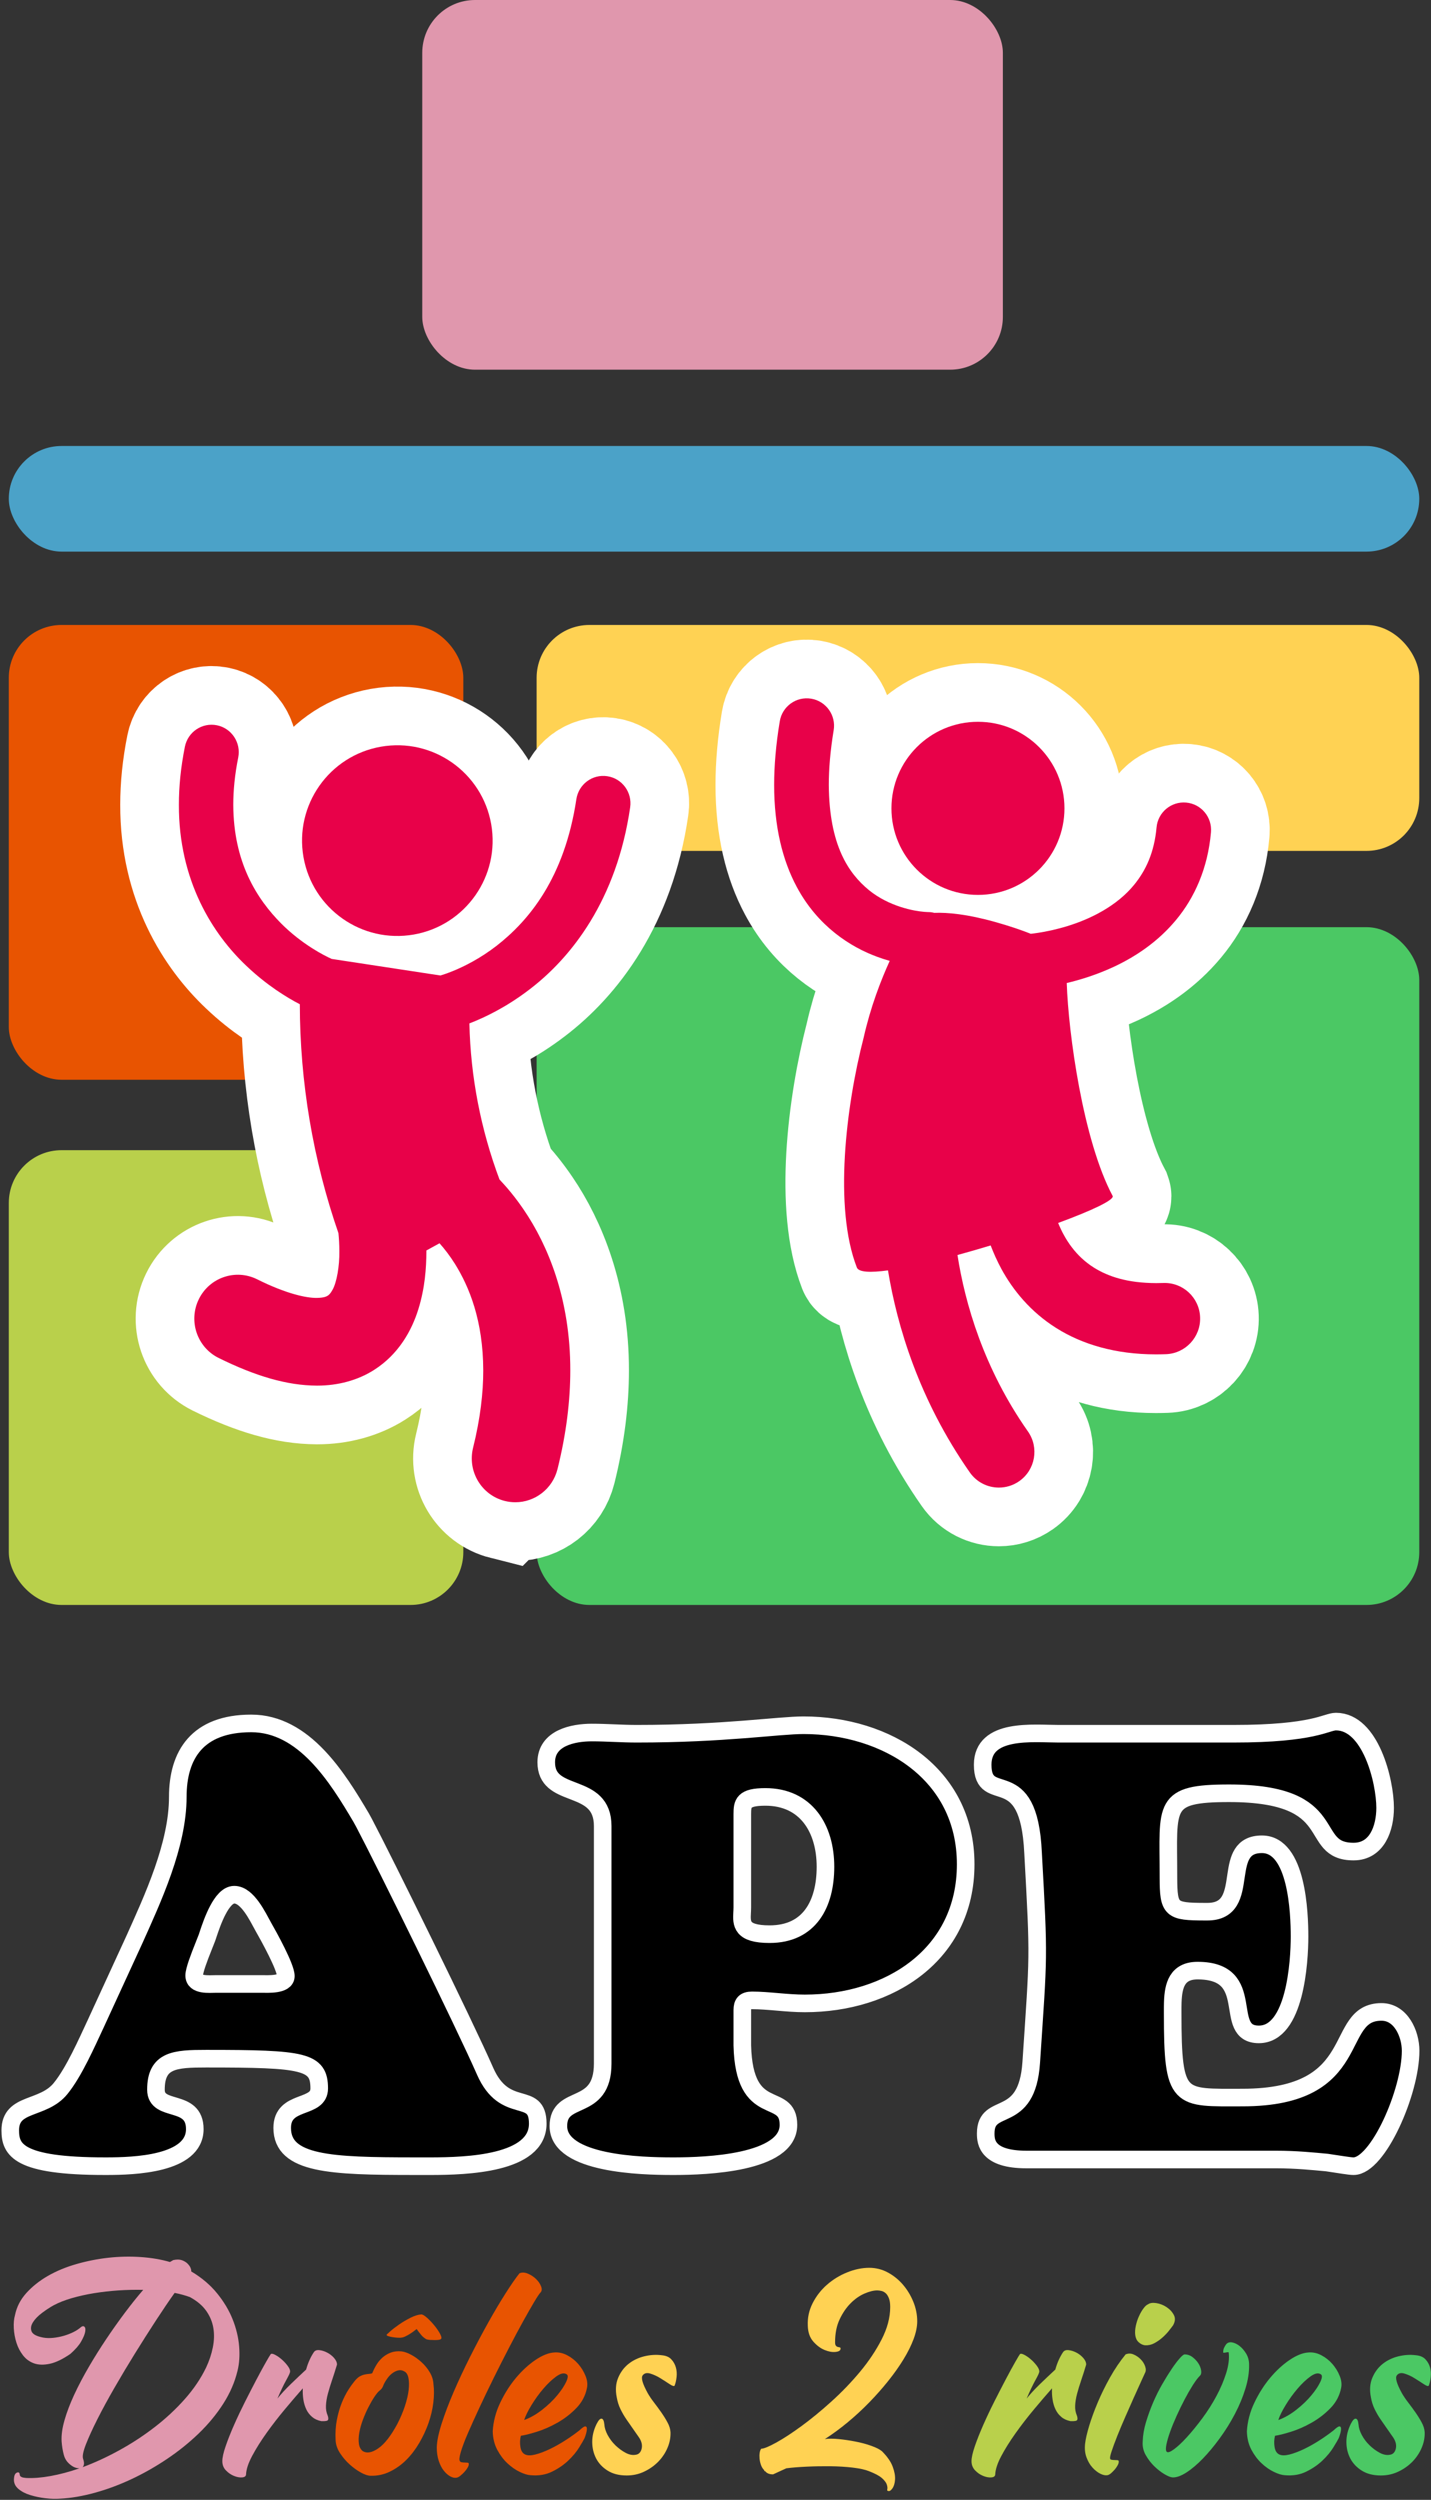 <?xml version="1.0" encoding="UTF-8"?>
<svg width="488px" height="852px" viewBox="0 0 488 852" version="1.1" xmlns="http://www.w3.org/2000/svg" xmlns:xlink="http://www.w3.org/1999/xlink">
    <rect x="0" y="0" width="488" height="852" fill="#333333" stroke="none"/>
    <title>Nouveau logo</title>
    <g id="Page-1" stroke="none" stroke-width="1" fill="none" fill-rule="evenodd">
        <g id="Nouveau-logo" transform="translate(3, 0)">
            <g id="Group-21" transform="translate(0.5, 586.753)" fill-rule="nonzero">
                <path d="M179.883,137.034 C179.883,125.235 168.705,134.757 161.874,119.025 C154.944,103.239 127.424,47.35 120.775,34.774 L120.375,34.024 C120.067,33.45 119.822,33.006 119.646,32.706 C111.573,19.044 100.188,0.621 82.179,0.621 C63.756,0.621 57.132,11.385 57.132,25.668 C57.132,42.021 48.645,60.237 42.228,74.52 L29.187,102.879 C26.082,109.503 21.735,119.439 17.181,125.028 C11.178,132.48 0,129.582 0,139.311 C0,145.935 2.691,151.524 32.292,151.524 L33.074,151.523 C41.893,151.501 62.928,150.944 62.928,138.897 C62.928,128.133 49.68,133.515 49.68,125.442 C49.68,115.299 56.097,114.885 66.861,114.885 C100.188,114.885 105.363,115.713 105.363,125.028 C105.363,128.509 102.447,129.458 99.418,130.606 L98.927,130.794 C95.811,132.003 92.736,133.58 92.736,138.483 C92.736,150.932 109.486,151.5 137.507,151.523 L140.139,151.524 L140.139,151.524 C140.76,151.524 141.45,151.527 142.197,151.527 L143.361,151.527 C155.542,151.508 179.883,150.785 179.883,137.034 Z M62.721,86.526 C62.721,84.787 64.445,80.31 65.764,76.999 L66.039,76.309 C66.486,75.193 66.861,74.261 67.068,73.692 C67.107,73.585 67.152,73.456 67.202,73.307 L67.311,72.983 C67.33,72.925 67.35,72.865 67.371,72.803 L67.502,72.407 C68.798,68.504 72.036,58.995 76.383,58.995 C80.937,58.995 84.456,66.654 86.319,69.966 C87.975,72.864 93.978,83.628 93.978,86.733 C93.978,89.838 87.768,89.424 85.698,89.424 L70.173,89.424 C67.896,89.424 62.721,90.045 62.721,86.526 Z M265.374,137.448 C265.374,125.442 250.263,136.206 249.642,110.331 L249.642,98.325 C249.642,96.048 250.47,95.013 252.954,95.013 C258.543,95.013 264.753,96.048 270.963,96.048 C299.736,96.048 325.818,79.488 325.818,48.645 C325.818,17.595 298.701,1.242 270.549,1.242 C261.855,1.242 243.639,4.14 213.624,4.14 C208.449,4.14 203.481,3.726 198.306,3.726 C191.889,3.726 182.781,5.589 182.781,13.869 C182.781,19.998 187.034,21.738 191.541,23.472 L192.118,23.694 L192.118,23.694 L192.695,23.917 C197.41,25.757 202.032,27.997 202.032,35.604 L202.032,116.541 C202.032,133.515 186.921,126.477 186.921,137.862 C186.921,150.913 215.746,151.5 225.411,151.523 L226.834,151.523 C236.746,151.494 265.374,150.634 265.374,137.448 Z M258.957,72.45 C249.253,72.45 249.377,68.862 249.579,65.071 L249.594,64.783 C249.597,64.735 249.599,64.687 249.602,64.639 L249.616,64.35 C249.631,64.013 249.642,63.676 249.642,63.342 L249.642,32.292 L249.642,32.108 L249.642,32.108 L249.642,31.568 C249.647,27.864 249.917,25.668 257.508,25.668 C271.377,25.668 278.001,36.432 278.001,49.473 C278.001,62.1 272.619,72.45 258.957,72.45 Z M458.091,151.524 C466.371,151.524 477.549,126.27 477.549,112.194 C477.549,106.398 474.237,98.946 467.613,98.946 C450.639,98.946 462.645,128.133 420.21,128.133 C398.475,128.133 396.405,129.582 396.405,99.36 L396.405,99.123 L396.405,99.123 L396.405,98.166 C396.405,98.005 396.405,97.845 396.406,97.683 L396.409,97.199 C396.413,96.795 396.419,96.391 396.43,95.987 L396.445,95.503 C396.649,90.025 397.854,84.87 404.892,84.87 C425.799,84.87 412.965,106.605 425.799,106.605 C438.219,106.605 439.668,81.765 439.668,73.278 C439.668,65.205 438.84,41.814 426.834,41.814 C419.926,41.814 418.872,46.89 418.061,52.27 L417.958,52.958 C417.09,58.815 416.227,64.791 408.204,64.791 L407.461,64.79 C395.795,64.77 394.985,64.162 394.957,53.078 L394.956,52.371 L394.956,52.371 C394.956,28.566 392.679,24.426 415.656,24.426 C454.986,24.426 441.738,44.298 458.091,44.298 C466.164,44.298 468.855,36.225 468.855,29.394 C468.855,20.286 463.887,0 452.088,0 C448.776,0 444.843,4.14 417.105,4.14 L357.489,4.14 C349.002,4.14 331.614,2.07 331.614,14.697 C331.614,29.394 347.346,13.041 348.795,44.712 C350.865,82.179 350.658,78.453 348.174,116.127 C346.725,138.069 332.649,128.961 332.649,140.346 L332.649,140.519 C332.663,143.293 333.141,149.247 346.518,149.247 L431.595,149.247 C438.633,149.247 444.429,149.868 448.983,150.282 C453.33,150.903 456.642,151.524 458.091,151.524 Z" id="APE" stroke="#FFFFFF" stroke-width="6" fill="#000000"></path>
                <g id="Drôles-2-rives" transform="translate(1.177, 182.348)">
                    <path d="M10.838,82.346 C12.687,82.566 14.363,82.613 15.867,82.487 C19.565,82.299 23.513,81.626 27.711,80.466 C31.91,79.307 36.077,77.756 40.213,75.813 C44.349,73.871 48.376,71.583 52.292,68.951 C56.209,66.319 59.797,63.437 63.055,60.303 C66.314,57.17 69.103,53.802 71.421,50.198 C73.74,46.595 75.369,42.851 76.309,38.965 C76.936,36.459 77.124,33.67 76.873,30.599 C76.623,27.529 75.886,24.458 74.664,21.387 C73.442,18.317 71.672,15.356 69.353,12.504 C67.035,9.653 64.089,7.162 60.517,5.031 C60.58,4.781 60.517,4.405 60.329,3.903 C60.141,3.402 59.797,2.901 59.295,2.399 C58.794,1.898 58.152,1.506 57.368,1.224 C56.585,0.942 55.598,0.927 54.407,1.177 L54.407,1.177 L53.279,1.835 C50.271,0.958 46.95,0.394 43.315,0.143 C39.681,-0.107 36.015,-0.029 32.317,0.378 C28.62,0.786 24.97,1.506 21.366,2.54 C17.763,3.574 14.52,4.922 11.637,6.582 C8.755,8.243 6.311,10.186 4.305,12.41 C2.3,14.635 1.015,17.126 0.451,19.883 C0.075,21.199 -0.066,22.703 0.028,24.395 C0.122,26.087 0.42,27.732 0.921,29.33 C1.423,30.928 2.175,32.37 3.177,33.654 C4.18,34.939 5.433,35.848 6.937,36.38 C8.441,36.913 10.227,36.96 12.295,36.521 C14.363,36.083 16.713,34.955 19.345,33.137 C21.037,31.633 22.259,30.223 23.011,28.907 C23.763,27.591 24.218,26.495 24.374,25.617 C24.531,24.74 24.437,24.16 24.092,23.878 C23.748,23.596 23.325,23.675 22.823,24.113 C22.197,24.677 21.382,25.21 20.379,25.711 C19.377,26.213 18.28,26.636 17.089,26.98 C15.899,27.325 14.692,27.56 13.47,27.685 C12.248,27.811 11.105,27.779 10.039,27.591 C7.783,27.153 6.467,26.448 6.091,25.476 C5.715,24.505 5.872,23.471 6.561,22.374 C7.251,21.278 8.285,20.212 9.663,19.178 C11.042,18.144 12.358,17.283 13.611,16.593 C15.366,15.653 17.434,14.839 19.815,14.149 C22.197,13.46 24.735,12.896 27.429,12.457 C30.124,12.019 32.897,11.705 35.748,11.517 C38.6,11.329 41.404,11.267 44.161,11.329 C42.156,13.648 40.072,16.249 37.91,19.131 C35.748,22.014 33.618,25.022 31.518,28.155 C29.419,31.289 27.429,34.469 25.549,37.696 C23.669,40.924 22.024,44.057 20.614,47.096 C19.204,50.136 18.108,53.018 17.324,55.744 C16.541,58.47 16.212,60.899 16.337,63.029 C16.463,64.659 16.713,66.178 17.089,67.588 C17.465,68.998 18.249,70.142 19.439,71.019 C20.379,71.771 21.382,72.147 22.447,72.147 C19.001,73.338 15.711,74.215 12.577,74.779 C9.444,75.343 6.655,75.563 4.211,75.437 C3.522,75.375 3.036,75.281 2.754,75.155 C2.472,75.03 2.284,74.889 2.19,74.732 C2.096,74.576 2.049,74.419 2.049,74.262 C2.049,74.106 2.018,73.965 1.955,73.839 C1.767,73.463 1.423,73.416 0.921,73.698 C0.42,73.98 0.138,74.685 0.075,75.813 C0.013,77.129 0.514,78.242 1.579,79.15 C2.645,80.059 3.992,80.764 5.621,81.265 C7.251,81.767 8.99,82.127 10.838,82.346 Z M23.481,71.771 C23.732,71.521 23.889,71.176 23.951,70.737 C24.014,70.299 23.92,69.703 23.669,68.951 C23.356,68.074 23.669,66.429 24.609,64.016 C25.549,61.604 26.85,58.752 28.51,55.462 C30.171,52.172 32.129,48.569 34.385,44.652 C36.641,40.736 38.976,36.835 41.388,32.949 C43.801,29.064 46.182,25.32 48.532,21.716 C50.882,18.113 52.997,14.995 54.877,12.363 C56.757,12.739 58.481,13.209 60.047,13.773 C62.491,15.089 64.356,16.656 65.64,18.473 C66.925,20.291 67.74,22.249 68.084,24.348 C68.429,26.448 68.366,28.657 67.896,30.975 C67.426,33.294 66.659,35.581 65.593,37.837 C63.776,41.597 61.332,45.201 58.261,48.647 C55.191,52.094 51.76,55.274 47.968,58.188 C44.177,61.102 40.166,63.719 35.936,66.037 C31.706,68.356 27.555,70.267 23.481,71.771 Z M77.575,75.262 L77.86,75.249 C78.706,75.187 79.161,74.873 79.223,74.309 C79.286,72.555 79.975,70.44 81.291,67.964 C82.607,65.489 84.237,62.888 86.179,60.162 C88.122,57.436 90.206,54.742 92.43,52.078 C94.655,49.415 96.707,47.018 98.587,44.887 C98.525,46.203 98.587,47.472 98.775,48.694 C98.963,49.916 99.292,51.029 99.762,52.031 C100.232,53.034 100.89,53.896 101.736,54.616 C102.582,55.337 103.632,55.823 104.885,56.073 C106.264,56.136 107.032,55.995 107.188,55.65 C107.345,55.306 107.298,54.789 107.047,54.099 C106.609,53.097 106.421,51.969 106.483,50.715 C106.546,49.462 106.765,48.13 107.141,46.72 C107.517,45.31 107.987,43.775 108.551,42.114 C109.115,40.454 109.679,38.683 110.243,36.803 C110.243,36.051 109.914,35.299 109.256,34.547 C108.598,33.795 107.815,33.184 106.906,32.714 C105.998,32.244 105.105,31.962 104.227,31.868 C103.35,31.774 102.723,32.009 102.347,32.573 C101.219,34.265 100.342,36.239 99.715,38.495 C98.086,39.999 96.363,41.629 94.545,43.383 C92.728,45.138 91.193,46.799 89.939,48.365 C91.067,45.733 92.07,43.634 92.947,42.067 C93.825,40.501 94.263,39.529 94.263,39.153 C94.263,38.589 93.95,37.9 93.323,37.085 C92.697,36.271 91.992,35.534 91.208,34.876 C90.425,34.218 89.673,33.717 88.952,33.372 C88.232,33.028 87.777,33.012 87.589,33.325 C87.401,33.576 86.869,34.469 85.991,36.004 C85.114,37.54 84.064,39.467 82.842,41.785 C81.62,44.104 80.32,46.626 78.941,49.352 C77.563,52.078 76.294,54.757 75.134,57.389 C73.975,60.021 73.019,62.434 72.267,64.627 C71.515,66.821 71.139,68.513 71.139,69.703 C71.139,70.957 71.547,72.006 72.361,72.852 C73.176,73.698 74.085,74.325 75.087,74.732 C76.09,75.14 77.014,75.312 77.86,75.249 L77.575,75.262 Z" id="Dr" fill="#E097AD"></path>
                    <path d="M143.66,28.437 C144.193,28.437 144.647,28.406 145.023,28.343 C145.399,28.281 145.619,28.187 145.681,28.061 C145.995,27.873 145.916,27.325 145.446,26.416 C144.976,25.508 144.334,24.552 143.519,23.549 C142.705,22.547 141.859,21.654 140.981,20.87 C140.104,20.087 139.446,19.695 139.007,19.695 C137.942,19.758 136.72,20.134 135.341,20.823 C133.963,21.513 132.662,22.28 131.44,23.126 C130.218,23.972 129.2,24.756 128.385,25.476 C127.571,26.197 127.163,26.589 127.163,26.651 C127.163,26.839 127.367,26.996 127.774,27.121 C128.182,27.247 128.667,27.356 129.231,27.45 C129.795,27.544 130.375,27.607 130.97,27.638 C131.566,27.67 132.02,27.654 132.333,27.591 C132.333,27.591 132.427,27.576 132.615,27.544 C132.803,27.513 133.101,27.403 133.508,27.215 C133.916,27.027 134.433,26.745 135.059,26.369 C135.686,25.993 136.469,25.429 137.409,24.677 C138.537,26.244 139.336,27.2 139.806,27.544 C140.276,27.889 140.574,28.093 140.699,28.155 C141.075,28.281 141.53,28.359 142.062,28.39 C142.595,28.422 143.128,28.437 143.66,28.437 Z M121.711,74.685 C124.03,74.748 126.223,74.278 128.291,73.275 C130.359,72.273 132.224,70.941 133.884,69.28 C135.545,67.62 137.018,65.693 138.302,63.499 C139.587,61.306 140.637,59.05 141.451,56.731 C142.266,54.413 142.814,52.094 143.096,49.775 C143.378,47.457 143.394,45.357 143.143,43.477 C143.081,42.099 142.673,40.767 141.921,39.482 C141.169,38.198 140.229,37.038 139.101,36.004 C137.973,34.97 136.798,34.124 135.576,33.466 C134.354,32.808 133.242,32.417 132.239,32.291 C130.861,32.166 129.639,32.307 128.573,32.714 C127.508,33.122 126.568,33.686 125.753,34.406 C124.939,35.127 124.249,35.957 123.685,36.897 C123.121,37.837 122.651,38.777 122.275,39.717 C122.087,39.843 121.774,39.921 121.335,39.952 C120.897,39.984 120.411,40.046 119.878,40.14 C119.346,40.234 118.797,40.422 118.233,40.704 C117.669,40.986 117.137,41.409 116.635,41.973 C115.821,42.913 114.99,44.041 114.144,45.357 C113.298,46.673 112.531,48.193 111.841,49.916 C111.152,51.64 110.604,53.551 110.196,55.65 C109.789,57.75 109.648,60.053 109.773,62.559 C109.836,64.063 110.337,65.536 111.277,66.977 C112.217,68.419 113.314,69.703 114.567,70.831 C115.821,71.959 117.105,72.884 118.421,73.604 C119.737,74.325 120.834,74.685 121.711,74.685 Z M124.343,65.332 C122.213,66.805 120.458,67.134 119.079,66.319 C118.327,65.755 117.873,64.909 117.716,63.781 C117.56,62.653 117.607,61.384 117.857,59.974 C118.108,58.564 118.515,57.107 119.079,55.603 C119.643,54.099 120.27,52.674 120.959,51.326 C121.649,49.979 122.338,48.788 123.027,47.754 C123.717,46.72 124.343,45.984 124.907,45.545 C125.409,45.169 125.769,44.668 125.988,44.041 C126.208,43.415 126.599,42.694 127.163,41.879 C127.978,40.626 128.949,39.717 130.077,39.153 C131.205,38.589 132.208,38.558 133.085,39.059 C133.837,39.373 134.339,40.109 134.589,41.268 C134.84,42.428 134.871,43.822 134.683,45.451 C134.495,47.081 134.072,48.898 133.414,50.903 C132.756,52.909 131.895,54.945 130.829,57.013 C128.636,61.087 126.474,63.86 124.343,65.332 Z M148.83,74.873 C149.614,75.312 150.35,75.469 151.039,75.343 C151.415,75.281 151.838,75.061 152.308,74.685 C152.778,74.309 153.233,73.886 153.671,73.416 C154.11,72.946 154.486,72.445 154.799,71.912 C155.113,71.38 155.238,70.925 155.175,70.549 C155.175,70.361 155.019,70.252 154.705,70.22 C154.392,70.189 154.063,70.173 153.718,70.173 C153.374,70.173 153.045,70.142 152.731,70.079 C152.418,70.017 152.23,69.891 152.167,69.703 C151.854,69.39 151.948,68.372 152.449,66.648 C152.951,64.925 153.765,62.763 154.893,60.162 C156.021,57.562 157.353,54.616 158.888,51.326 C160.424,48.036 162.037,44.684 163.729,41.268 C165.421,37.853 167.129,34.485 168.852,31.163 C170.576,27.842 172.174,24.85 173.646,22.186 C175.119,19.523 176.388,17.298 177.453,15.512 C178.519,13.726 179.239,12.645 179.615,12.269 C180.117,11.768 180.195,11.063 179.85,10.154 C179.506,9.246 178.926,8.4 178.111,7.616 C177.297,6.833 176.357,6.222 175.291,5.783 C174.226,5.345 173.286,5.313 172.471,5.689 C171.218,7.256 169.651,9.512 167.771,12.457 C165.891,15.403 163.917,18.724 161.849,22.421 C159.781,26.119 157.713,30.02 155.645,34.124 C153.577,38.229 151.713,42.208 150.052,46.062 C148.392,49.916 147.029,53.504 145.963,56.825 C144.898,60.147 144.334,62.873 144.271,65.003 C144.271,66.695 144.491,68.215 144.929,69.562 C145.368,70.91 145.932,72.022 146.621,72.899 C147.311,73.777 148.047,74.435 148.83,74.873 Z M176.231,74.497 C178.989,74.748 181.448,74.341 183.61,73.275 C185.772,72.21 187.621,70.941 189.156,69.468 C190.692,67.996 191.914,66.523 192.822,65.05 C193.731,63.578 194.342,62.528 194.655,61.901 C194.843,61.463 195.031,60.899 195.219,60.209 C195.407,59.52 195.486,58.956 195.454,58.517 C195.423,58.079 195.235,57.859 194.89,57.859 C194.546,57.859 193.903,58.298 192.963,59.175 C191.459,60.366 189.799,61.541 187.981,62.7 C186.164,63.86 184.394,64.847 182.67,65.661 C180.947,66.476 179.349,67.071 177.876,67.447 C176.404,67.823 175.26,67.823 174.445,67.447 C173.568,67.071 173.02,66.225 172.8,64.909 C172.581,63.593 172.628,62.309 172.941,61.055 C174.257,60.867 176.075,60.413 178.393,59.692 C180.712,58.972 183.062,57.938 185.443,56.59 C187.825,55.243 189.971,53.582 191.882,51.608 C193.794,49.634 195,47.331 195.501,44.699 C195.752,43.446 195.58,42.083 194.984,40.61 C194.389,39.138 193.559,37.79 192.493,36.568 C191.428,35.346 190.175,34.359 188.733,33.607 C187.292,32.855 185.819,32.542 184.315,32.667 C182.373,32.793 180.226,33.654 177.876,35.252 C175.526,36.85 173.317,38.887 171.249,41.362 C169.181,43.838 167.395,46.658 165.891,49.822 C164.387,52.987 163.541,56.23 163.353,59.551 C163.416,61.933 163.933,64.032 164.904,65.849 C165.876,67.667 167.035,69.202 168.382,70.455 C169.73,71.709 171.124,72.68 172.565,73.369 C174.007,74.059 175.229,74.435 176.231,74.497 Z M174.069,55.697 C174.508,54.319 175.338,52.627 176.56,50.621 C177.782,48.616 179.13,46.752 180.602,45.028 C182.075,43.305 183.548,41.911 185.02,40.845 C186.493,39.78 187.668,39.529 188.545,40.093 C189.109,40.407 189.062,41.268 188.404,42.678 C187.746,44.088 186.712,45.639 185.302,47.331 C183.892,49.023 182.185,50.653 180.179,52.219 C178.174,53.786 176.137,54.945 174.069,55.697 Z" id="ôle" fill="#E85401"></path>
                    <path d="M209.037,74.591 C211.168,74.591 213.158,74.153 215.006,73.275 C216.855,72.398 218.453,71.27 219.8,69.891 C221.148,68.513 222.197,66.946 222.949,65.191 C223.701,63.437 224.046,61.651 223.983,59.833 C223.921,58.768 223.576,57.656 222.949,56.496 C222.323,55.337 221.602,54.178 220.787,53.018 C219.973,51.859 219.142,50.731 218.296,49.634 C217.45,48.538 216.745,47.488 216.181,46.485 C214.427,43.289 213.863,41.284 214.489,40.469 C215.053,39.717 215.915,39.514 217.074,39.858 C218.234,40.203 219.393,40.736 220.552,41.456 C221.712,42.177 222.761,42.851 223.701,43.477 C224.641,44.104 225.205,44.261 225.393,43.947 C225.707,43.133 225.926,42.161 226.051,41.033 C226.177,39.905 226.098,38.824 225.816,37.79 C225.534,36.756 225.017,35.832 224.265,35.017 C223.513,34.203 222.417,33.733 220.975,33.607 C219.033,33.357 217.043,33.482 215.006,33.983 C212.97,34.485 211.184,35.346 209.648,36.568 C208.113,37.79 206.938,39.373 206.123,41.315 C205.309,43.258 205.152,45.483 205.653,47.989 C205.904,49.431 206.327,50.762 206.922,51.984 C207.518,53.206 208.191,54.366 208.943,55.462 C209.695,56.559 210.447,57.64 211.199,58.705 C211.951,59.771 212.672,60.805 213.361,61.807 C214.176,63.123 214.427,64.377 214.113,65.567 C213.8,66.758 213.111,67.416 212.045,67.541 C210.98,67.729 209.836,67.494 208.614,66.836 C207.392,66.178 206.249,65.332 205.183,64.298 C204.118,63.264 203.241,62.105 202.551,60.82 C201.862,59.536 201.486,58.329 201.423,57.201 C201.298,55.948 200.985,55.29 200.483,55.227 C199.982,55.165 199.418,55.76 198.791,57.013 C197.789,59.019 197.287,61.055 197.287,63.123 C197.287,65.191 197.726,67.071 198.603,68.763 C199.481,70.455 200.797,71.85 202.551,72.946 C204.306,74.043 206.468,74.591 209.037,74.591 Z M298.149,79.855 C298.588,80.043 299.074,79.777 299.606,79.056 C300.139,78.336 300.452,77.333 300.546,76.048 C300.64,74.764 300.374,73.275 299.747,71.583 C299.121,69.891 297.899,68.137 296.081,66.319 C295.329,65.693 294.123,65.082 292.462,64.486 C290.802,63.891 289,63.405 287.057,63.029 C285.115,62.653 283.203,62.371 281.323,62.183 C279.443,61.995 277.877,61.995 276.623,62.183 C279.255,60.491 281.856,58.58 284.425,56.449 C286.995,54.319 289.439,52.063 291.757,49.681 C294.076,47.3 296.238,44.856 298.243,42.349 C300.249,39.843 301.988,37.383 303.46,34.97 C304.933,32.558 306.077,30.255 306.891,28.061 C307.706,25.868 308.113,23.863 308.113,22.045 C308.113,19.789 307.675,17.58 306.797,15.418 C305.92,13.256 304.745,11.314 303.272,9.59 C301.8,7.867 300.076,6.473 298.102,5.407 C296.128,4.342 294.013,3.809 291.757,3.809 C289.313,3.809 286.807,4.326 284.237,5.36 C281.668,6.394 279.365,7.804 277.328,9.59 C275.292,11.376 273.662,13.476 272.44,15.888 C271.218,18.301 270.67,20.855 270.795,23.549 C270.858,25.805 271.485,27.607 272.675,28.954 C273.866,30.302 275.151,31.257 276.529,31.821 C277.908,32.385 279.161,32.605 280.289,32.479 C281.417,32.354 281.981,31.978 281.981,31.351 C281.981,31.101 281.887,30.96 281.699,30.928 C281.511,30.897 281.292,30.85 281.041,30.787 C280.791,30.725 280.571,30.584 280.383,30.364 C280.195,30.145 280.101,29.753 280.101,29.189 C280.101,26.181 280.618,23.581 281.652,21.387 C282.686,19.194 283.94,17.361 285.412,15.888 C286.885,14.416 288.452,13.319 290.112,12.598 C291.773,11.878 293.23,11.517 294.483,11.517 C294.922,11.517 295.408,11.58 295.94,11.705 C296.473,11.831 296.959,12.097 297.397,12.504 C297.836,12.912 298.196,13.491 298.478,14.243 C298.76,14.995 298.901,15.967 298.901,17.157 C298.901,20.729 297.93,24.411 295.987,28.202 C294.045,31.994 291.585,35.675 288.608,39.247 C285.632,42.819 282.373,46.203 278.832,49.399 C275.292,52.595 271.892,55.384 268.633,57.765 C265.375,60.147 262.492,62.027 259.985,63.405 C257.479,64.784 255.787,65.473 254.909,65.473 C254.659,65.787 254.486,66.241 254.392,66.836 C254.298,67.432 254.283,68.09 254.345,68.81 C254.408,69.531 254.565,70.252 254.815,70.972 C255.066,71.693 255.442,72.304 255.943,72.805 L255.943,72.805 L255.943,73.087 L256.225,73.087 C256.789,73.839 257.698,74.215 258.951,74.215 L258.951,74.215 L263.463,72.147 C265.406,71.897 267.725,71.709 270.419,71.583 C273.114,71.458 275.824,71.411 278.55,71.442 C281.276,71.474 283.814,71.63 286.164,71.912 C288.514,72.194 290.316,72.586 291.569,73.087 C293.7,73.902 295.204,74.701 296.081,75.484 C296.959,76.268 297.507,76.988 297.726,77.646 C297.946,78.304 298.008,78.837 297.914,79.244 C297.82,79.652 297.899,79.855 298.149,79.855 Z" id="s2" fill="#FFD253"></path>
                    <path d="M333.067,75.262 L333.352,75.249 C334.198,75.187 334.653,74.873 334.715,74.309 C334.778,72.555 335.467,70.44 336.783,67.964 C338.099,65.489 339.729,62.888 341.671,60.162 C343.614,57.436 345.698,54.742 347.922,52.078 C350.147,49.415 352.199,47.018 354.079,44.887 C354.017,46.203 354.079,47.472 354.267,48.694 C354.455,49.916 354.784,51.029 355.254,52.031 C355.724,53.034 356.382,53.896 357.228,54.616 C358.074,55.337 359.124,55.823 360.377,56.073 C361.756,56.136 362.524,55.995 362.68,55.65 C362.837,55.306 362.79,54.789 362.539,54.099 C362.101,53.097 361.913,51.969 361.975,50.715 C362.038,49.462 362.257,48.13 362.633,46.72 C363.009,45.31 363.479,43.775 364.043,42.114 C364.607,40.454 365.171,38.683 365.735,36.803 C365.735,36.051 365.406,35.299 364.748,34.547 C364.09,33.795 363.307,33.184 362.398,32.714 C361.49,32.244 360.597,31.962 359.719,31.868 C358.842,31.774 358.215,32.009 357.839,32.573 C356.711,34.265 355.834,36.239 355.207,38.495 C353.578,39.999 351.855,41.629 350.037,43.383 C348.22,45.138 346.685,46.799 345.431,48.365 C346.559,45.733 347.562,43.634 348.439,42.067 C349.317,40.501 349.755,39.529 349.755,39.153 C349.755,38.589 349.442,37.9 348.815,37.085 C348.189,36.271 347.484,35.534 346.7,34.876 C345.917,34.218 345.165,33.717 344.444,33.372 C343.724,33.028 343.269,33.012 343.081,33.325 C342.893,33.576 342.361,34.469 341.483,36.004 C340.606,37.54 339.556,39.467 338.334,41.785 C337.112,44.104 335.812,46.626 334.433,49.352 C333.055,52.078 331.786,54.757 330.626,57.389 C329.467,60.021 328.511,62.434 327.759,64.627 C327.007,66.821 326.631,68.513 326.631,69.703 C326.631,70.957 327.039,72.006 327.853,72.852 C328.668,73.698 329.577,74.325 330.579,74.732 C331.582,75.14 332.506,75.312 333.352,75.249 L333.067,75.262 Z M385.757,30.223 C386.885,30.286 387.951,30.051 388.953,29.518 C389.956,28.986 390.88,28.343 391.726,27.591 C392.572,26.839 393.309,26.072 393.935,25.288 C394.562,24.505 395.032,23.894 395.345,23.455 C396.097,22.139 396.191,20.949 395.627,19.883 C395.063,18.818 394.233,17.925 393.136,17.204 C392.04,16.484 390.88,16.029 389.658,15.841 C388.436,15.653 387.512,15.779 386.885,16.217 C386.384,16.405 385.851,16.875 385.287,17.627 C384.723,18.379 384.206,19.272 383.736,20.306 C383.266,21.34 382.906,22.437 382.655,23.596 C382.405,24.756 382.342,25.805 382.467,26.745 C382.593,27.748 382.969,28.547 383.595,29.142 C384.222,29.738 384.943,30.098 385.757,30.223 Z M370.529,73.98 C371.469,74.45 372.284,74.623 372.973,74.497 C373.349,74.435 373.757,74.215 374.195,73.839 C374.634,73.463 375.057,73.04 375.464,72.57 C375.872,72.1 376.216,71.599 376.498,71.066 C376.78,70.534 376.89,70.079 376.827,69.703 C376.827,69.515 376.671,69.406 376.357,69.374 C376.044,69.343 375.715,69.327 375.37,69.327 C375.026,69.327 374.697,69.296 374.383,69.233 C374.07,69.171 373.913,69.045 373.913,68.857 C373.788,68.544 373.96,67.682 374.43,66.272 C374.9,64.862 375.527,63.17 376.31,61.196 C377.094,59.222 377.987,57.092 378.989,54.804 C379.992,52.517 380.948,50.355 381.856,48.318 C382.765,46.282 383.58,44.48 384.3,42.913 C385.021,41.347 385.507,40.281 385.757,39.717 C386.133,39.091 386.165,38.323 385.851,37.414 C385.538,36.506 385.021,35.691 384.3,34.97 C383.58,34.25 382.765,33.701 381.856,33.325 C380.948,32.949 380.055,32.949 379.177,33.325 C377.235,35.707 375.464,38.323 373.866,41.174 C372.268,44.026 370.874,46.861 369.683,49.681 C368.493,52.501 367.521,55.149 366.769,57.624 C366.017,60.1 365.547,62.152 365.359,63.781 C365.171,65.473 365.328,67.009 365.829,68.387 C366.331,69.766 367.004,70.925 367.85,71.865 C368.696,72.805 369.589,73.51 370.529,73.98 Z" id="ri" fill="#B9D04B"></path>
                    <path d="M395.157,75.249 C396.473,75.312 398.04,74.764 399.857,73.604 C401.675,72.445 403.555,70.863 405.497,68.857 C407.44,66.852 409.383,64.518 411.325,61.854 C413.268,59.191 414.991,56.418 416.495,53.535 C417.999,50.653 419.19,47.77 420.067,44.887 C420.945,42.005 421.352,39.31 421.289,36.803 C421.289,35.425 420.96,34.187 420.302,33.09 C419.644,31.994 418.892,31.116 418.046,30.458 C417.2,29.8 416.354,29.393 415.508,29.236 C414.662,29.08 413.989,29.283 413.487,29.847 C413.174,30.286 412.923,30.709 412.735,31.116 C412.547,31.524 412.453,32.041 412.453,32.667 C412.453,32.793 412.767,32.793 413.393,32.667 C414.02,32.542 414.333,32.542 414.333,32.667 C414.584,34.735 414.302,37.07 413.487,39.67 C412.673,42.271 411.56,44.887 410.15,47.519 C408.74,50.151 407.127,52.689 405.309,55.133 C403.492,57.577 401.753,59.708 400.092,61.525 C398.432,63.343 396.959,64.721 395.674,65.661 C394.39,66.601 393.559,66.883 393.183,66.507 C392.87,66.131 392.839,65.317 393.089,64.063 C393.34,62.81 393.763,61.353 394.358,59.692 C394.954,58.032 395.69,56.23 396.567,54.287 C397.445,52.345 398.353,50.48 399.293,48.694 C400.233,46.908 401.158,45.295 402.066,43.853 C402.975,42.412 403.805,41.315 404.557,40.563 C404.933,40.187 405.059,39.592 404.933,38.777 C404.808,37.963 404.495,37.164 403.993,36.38 C403.492,35.597 402.834,34.892 402.019,34.265 C401.205,33.639 400.296,33.325 399.293,33.325 C398.98,33.325 398.432,33.764 397.648,34.641 C396.865,35.519 395.972,36.694 394.969,38.166 C393.967,39.639 392.886,41.378 391.726,43.383 C390.567,45.389 389.517,47.488 388.577,49.681 C387.637,51.875 386.823,54.115 386.133,56.402 C385.444,58.69 385.068,60.899 385.005,63.029 C384.88,64.659 385.225,66.194 386.039,67.635 C386.854,69.077 387.825,70.346 388.953,71.442 C390.081,72.539 391.225,73.432 392.384,74.121 C393.544,74.811 394.468,75.187 395.157,75.249 Z M433.415,74.497 C436.173,74.748 438.632,74.341 440.794,73.275 C442.956,72.21 444.805,70.941 446.34,69.468 C447.876,67.996 449.098,66.523 450.006,65.05 C450.915,63.578 451.526,62.528 451.839,61.901 C452.027,61.463 452.215,60.899 452.403,60.209 C452.591,59.52 452.67,58.956 452.638,58.517 C452.607,58.079 452.419,57.859 452.074,57.859 C451.73,57.859 451.087,58.298 450.147,59.175 C448.643,60.366 446.983,61.541 445.165,62.7 C443.348,63.86 441.578,64.847 439.854,65.661 C438.131,66.476 436.533,67.071 435.06,67.447 C433.588,67.823 432.444,67.823 431.629,67.447 C430.752,67.071 430.204,66.225 429.984,64.909 C429.765,63.593 429.812,62.309 430.125,61.055 C431.441,60.867 433.259,60.413 435.577,59.692 C437.896,58.972 440.246,57.938 442.627,56.59 C445.009,55.243 447.155,53.582 449.066,51.608 C450.978,49.634 452.184,47.331 452.685,44.699 C452.936,43.446 452.764,42.083 452.168,40.61 C451.573,39.138 450.743,37.79 449.677,36.568 C448.612,35.346 447.359,34.359 445.917,33.607 C444.476,32.855 443.003,32.542 441.499,32.667 C439.557,32.793 437.41,33.654 435.06,35.252 C432.71,36.85 430.501,38.887 428.433,41.362 C426.365,43.838 424.579,46.658 423.075,49.822 C421.571,52.987 420.725,56.23 420.537,59.551 C420.6,61.933 421.117,64.032 422.088,65.849 C423.06,67.667 424.219,69.202 425.566,70.455 C426.914,71.709 428.308,72.68 429.749,73.369 C431.191,74.059 432.413,74.435 433.415,74.497 Z M431.253,55.697 C431.692,54.319 432.522,52.627 433.744,50.621 C434.966,48.616 436.314,46.752 437.786,45.028 C439.259,43.305 440.732,41.911 442.204,40.845 C443.677,39.78 444.852,39.529 445.729,40.093 C446.293,40.407 446.246,41.268 445.588,42.678 C444.93,44.088 443.896,45.639 442.486,47.331 C441.076,49.023 439.369,50.653 437.363,52.219 C435.358,53.786 433.321,54.945 431.253,55.697 Z M466.221,74.591 C468.352,74.591 470.342,74.153 472.19,73.275 C474.039,72.398 475.637,71.27 476.984,69.891 C478.332,68.513 479.381,66.946 480.133,65.191 C480.885,63.437 481.23,61.651 481.167,59.833 C481.105,58.768 480.76,57.656 480.133,56.496 C479.507,55.337 478.786,54.178 477.971,53.018 C477.157,51.859 476.326,50.731 475.48,49.634 C474.634,48.538 473.929,47.488 473.365,46.485 C471.611,43.289 471.047,41.284 471.673,40.469 C472.237,39.717 473.099,39.514 474.258,39.858 C475.418,40.203 476.577,40.736 477.736,41.456 C478.896,42.177 479.945,42.851 480.885,43.477 C481.825,44.104 482.389,44.261 482.577,43.947 C482.891,43.133 483.11,42.161 483.235,41.033 C483.361,39.905 483.282,38.824 483,37.79 C482.718,36.756 482.201,35.832 481.449,35.017 C480.697,34.203 479.601,33.733 478.159,33.607 C476.217,33.357 474.227,33.482 472.19,33.983 C470.154,34.485 468.368,35.346 466.832,36.568 C465.297,37.79 464.122,39.373 463.307,41.315 C462.493,43.258 462.336,45.483 462.837,47.989 C463.088,49.431 463.511,50.762 464.106,51.984 C464.702,53.206 465.375,54.366 466.127,55.462 C466.879,56.559 467.631,57.64 468.383,58.705 C469.135,59.771 469.856,60.805 470.545,61.807 C471.36,63.123 471.611,64.377 471.297,65.567 C470.984,66.758 470.295,67.416 469.229,67.541 C468.164,67.729 467.02,67.494 465.798,66.836 C464.576,66.178 463.433,65.332 462.367,64.298 C461.302,63.264 460.425,62.105 459.735,60.82 C459.046,59.536 458.67,58.329 458.607,57.201 C458.482,55.948 458.169,55.29 457.667,55.227 C457.166,55.165 456.602,55.76 455.975,57.013 C454.973,59.019 454.471,61.055 454.471,63.123 C454.471,65.191 454.91,67.071 455.787,68.763 C456.665,70.455 457.981,71.85 459.735,72.946 C461.49,74.043 463.652,74.591 466.221,74.591 Z" id="ves" fill="#4BC864"></path>
                </g>
            </g>
            <g id="Group-20" transform="translate(0, -0)">
                <g id="Group-17">
                    <rect id="Rectangle" fill="#E097AD" x="141" y="0" width="198" height="126" rx="18"></rect>
                    <rect id="Rectangle" fill="#E85401" x="0" y="213" width="155" height="155" rx="18"></rect>
                    <rect id="Rectangle" fill="#FFD253" x="180" y="213" width="301" height="77" rx="18"></rect>
                    <rect id="Rectangle" fill="#4BC864" x="180" y="316" width="301" height="231" rx="18"></rect>
                    <rect id="Rectangle" fill="#B9D04B" x="0" y="392" width="155" height="155" rx="18"></rect>
                    <rect id="Rectangle" fill="#4BA2C8" x="0" y="152" width="481" height="36" rx="18"></rect>
                </g>
                <g id="noun-children-playing-ball-681874" transform="translate(58, 238)" fill="#000000" fill-rule="nonzero" stroke="#FFFFFF" stroke-width="40">
                    <path d="M302,37.501 C302,53.792 288.792,67 272.501,67 C256.208,67 243,53.792 243,37.501 C243,21.208 256.208,8 272.501,8 C288.792,8 302,21.208 302,37.501" id="Path"></path>
                    <path d="M290.506,80.253 C287.338,78.997 283.433,77.656 278.611,76.294 C268.864,73.541 262.106,72.946 257.592,73.121 C257.183,73.028 256.777,72.925 256.347,72.888 C256.112,72.869 255.843,72.853 255.543,72.853 C255.54,72.853 255.097,72.856 254.137,72.774 C250.734,72.496 242.255,70.997 235.302,65.356 C228.424,59.667 221.79,50.252 221.637,29.518 C221.637,24.08 222.141,17.889 223.302,10.873 C224.149,5.784 220.714,0.976 215.641,0.127 C210.566,-0.716 205.765,2.722 204.923,7.81 C203.607,15.721 203.003,22.93 203,29.518 C202.992,43.823 205.897,55.287 210.679,64.216 C217.846,77.677 229.008,84.731 238.043,88.063 C239.557,88.626 241.018,89.094 242.411,89.489 C239.293,96.349 235.877,105.248 233.561,115.478 C227.454,139.124 223.286,173.598 231.195,193.967 C231.794,195.625 235.811,195.792 241.82,194.969 C244.957,214.04 252.415,239.072 269.73,263.838 C272.088,267.202 275.837,269 279.651,269 C282.056,269 284.486,268.283 286.607,266.792 C292.081,262.938 293.4,255.364 289.554,249.877 C274.43,228.36 268.086,206.181 265.517,189.731 C269.236,188.718 273.045,187.621 276.839,186.47 C277.825,189.062 279.034,191.778 280.532,194.545 C284.407,201.64 290.385,209.085 299.222,214.631 C308.006,220.177 319.423,223.596 333.136,223.596 L333.296,223.596 C334.389,223.596 335.486,223.575 336.591,223.536 C343.276,223.298 348.504,217.672 348.264,210.968 C348.027,204.269 342.416,199.028 335.734,199.266 C334.887,199.295 334.077,199.311 333.296,199.311 C323.333,199.282 316.849,197.015 312.087,194.053 C305.899,190.187 302.145,184.453 299.85,178.809 C311.069,174.681 318.957,171.028 318.447,169.624 C308.326,150.683 303.322,113.999 302.783,97.032 C307.461,95.922 313.068,94.197 318.917,91.471 C326.161,88.072 333.819,83.06 340.058,75.536 C346.305,68.044 350.905,57.965 351.963,45.662 C352.417,40.521 348.634,35.988 343.508,35.533 C338.385,35.073 333.861,38.871 333.408,44.007 C332.598,52.721 329.693,58.756 325.718,63.609 C319.793,70.84 310.766,75.267 302.981,77.637 C299.114,78.829 295.619,79.522 293.163,79.903 C292.037,80.078 291.14,80.189 290.507,80.255 L290.506,80.253 Z" id="Path"></path>
                    <path d="M106.504,42.873 C109.611,60.546 97.802,77.394 80.127,80.504 C62.454,83.611 45.606,71.802 42.496,54.13 C39.389,36.454 51.198,19.606 68.873,16.496 C86.546,13.389 103.394,25.198 106.504,42.873" id="Path"></path>
                    <path d="M111.123,273.548 C112.334,273.855 113.55,274 114.742,274 C121.39,274 127.44,269.469 129.126,262.679 C132.162,250.469 133.481,239.264 133.481,229.083 C133.523,204.59 125.738,186.246 117.7,174.43 C114.806,170.153 111.911,166.704 109.335,163.987 C102.97,147.006 99.461,128.945 99.075,110.797 C104.318,108.781 111.701,105.247 119.523,99.256 C133.838,88.374 149.309,68.774 153.898,37.157 C154.652,32.057 151.156,27.304 146.086,26.545 C141.022,25.783 136.302,29.306 135.548,34.408 C131.503,61.227 119.387,75.759 108.275,84.401 C102.71,88.681 97.354,91.36 93.477,92.942 C91.68,93.672 90.225,94.161 89.203,94.47 C76.84,92.587 64.474,90.706 52.11,88.82 C49.707,87.744 42.145,83.969 34.992,76.851 C26.569,68.379 18.62,55.947 18.552,36.281 C18.552,31.406 19.062,26.06 20.236,20.193 C21.25,15.135 17.998,10.21 12.981,9.187 C7.959,8.166 3.066,11.438 2.052,16.495 C0.644,23.505 0,30.102 0,36.281 C-0.068,62.253 11.62,80.427 23.049,91.209 C29.999,97.816 36.802,101.958 41.248,104.27 C41.27,130.772 45.748,157.265 54.416,182.291 C54.579,183.923 54.731,186.084 54.728,188.433 C54.812,193.43 53.814,199.156 52.393,201.596 C51.705,202.865 51.214,203.294 50.757,203.598 C50.271,203.868 49.525,204.32 47.019,204.354 C43.549,204.399 36.699,203.008 26.665,197.996 C19.313,194.353 10.411,197.4 6.794,204.807 C3.172,212.211 6.203,221.17 13.556,224.817 C26.169,231.033 36.891,234.199 47.016,234.25 L47.213,234.25 C54.256,234.25 61.053,232.42 66.548,228.91 C74.985,223.553 79.419,215.411 81.646,208.278 C83.913,201.027 84.391,194.158 84.415,188.431 C84.415,188.346 84.412,188.267 84.412,188.182 C85.904,187.365 87.393,186.55 88.885,185.733 C90.5,187.542 92.334,189.87 94.133,192.735 C98.979,200.508 103.765,212.01 103.796,229.084 C103.796,236.676 102.822,245.399 100.332,255.422 C98.341,263.431 103.171,271.544 111.122,273.549 L111.123,273.548 Z" id="Path"></path>
                </g>
                <g id="noun-children-playing-ball-681874" transform="translate(58, 238)" fill="#E80149" fill-rule="nonzero">
                    <path d="M302,37.501 C302,53.792 288.792,67 272.501,67 C256.208,67 243,53.792 243,37.501 C243,21.208 256.208,8 272.501,8 C288.792,8 302,21.208 302,37.501" id="Path"></path>
                    <path d="M290.506,80.253 C287.338,78.997 283.433,77.656 278.611,76.294 C268.864,73.541 262.106,72.946 257.592,73.121 C257.183,73.028 256.777,72.925 256.347,72.888 C256.112,72.869 255.843,72.853 255.543,72.853 C255.54,72.853 255.097,72.856 254.137,72.774 C250.734,72.496 242.255,70.997 235.302,65.356 C228.424,59.667 221.79,50.252 221.637,29.518 C221.637,24.08 222.141,17.889 223.302,10.873 C224.149,5.784 220.714,0.976 215.641,0.127 C210.566,-0.716 205.765,2.722 204.923,7.81 C203.607,15.721 203.003,22.93 203,29.518 C202.992,43.823 205.897,55.287 210.679,64.216 C217.846,77.677 229.008,84.731 238.043,88.063 C239.557,88.626 241.018,89.094 242.411,89.489 C239.293,96.349 235.877,105.248 233.561,115.478 C227.454,139.124 223.286,173.598 231.195,193.967 C231.794,195.625 235.811,195.792 241.82,194.969 C244.957,214.04 252.415,239.072 269.73,263.838 C272.088,267.202 275.837,269 279.651,269 C282.056,269 284.486,268.283 286.607,266.792 C292.081,262.938 293.4,255.364 289.554,249.877 C274.43,228.36 268.086,206.181 265.517,189.731 C269.236,188.718 273.045,187.621 276.839,186.47 C277.825,189.062 279.034,191.778 280.532,194.545 C284.407,201.64 290.385,209.085 299.222,214.631 C308.006,220.177 319.423,223.596 333.136,223.596 L333.296,223.596 C334.389,223.596 335.486,223.575 336.591,223.536 C343.276,223.298 348.504,217.672 348.264,210.968 C348.027,204.269 342.416,199.028 335.734,199.266 C334.887,199.295 334.077,199.311 333.296,199.311 C323.333,199.282 316.849,197.015 312.087,194.053 C305.899,190.187 302.145,184.453 299.85,178.809 C311.069,174.681 318.957,171.028 318.447,169.624 C308.326,150.683 303.322,113.999 302.783,97.032 C307.461,95.922 313.068,94.197 318.917,91.471 C326.161,88.072 333.819,83.06 340.058,75.536 C346.305,68.044 350.905,57.965 351.963,45.662 C352.417,40.521 348.634,35.988 343.508,35.533 C338.385,35.073 333.861,38.871 333.408,44.007 C332.598,52.721 329.693,58.756 325.718,63.609 C319.793,70.84 310.766,75.267 302.981,77.637 C299.114,78.829 295.619,79.522 293.163,79.903 C292.037,80.078 291.14,80.189 290.507,80.255 L290.506,80.253 Z" id="Path"></path>
                    <path d="M106.504,42.873 C109.611,60.546 97.802,77.394 80.127,80.504 C62.454,83.611 45.606,71.802 42.496,54.13 C39.389,36.454 51.198,19.606 68.873,16.496 C86.546,13.389 103.394,25.198 106.504,42.873" id="Path"></path>
                    <path d="M111.123,273.548 C112.334,273.855 113.55,274 114.742,274 C121.39,274 127.44,269.469 129.126,262.679 C132.162,250.469 133.481,239.264 133.481,229.083 C133.523,204.59 125.738,186.246 117.7,174.43 C114.806,170.153 111.911,166.704 109.335,163.987 C102.97,147.006 99.461,128.945 99.075,110.797 C104.318,108.781 111.701,105.247 119.523,99.256 C133.838,88.374 149.309,68.774 153.898,37.157 C154.652,32.057 151.156,27.304 146.086,26.545 C141.022,25.783 136.302,29.306 135.548,34.408 C131.503,61.227 119.387,75.759 108.275,84.401 C102.71,88.681 97.354,91.36 93.477,92.942 C91.68,93.672 90.225,94.161 89.203,94.47 C76.84,92.587 64.474,90.706 52.11,88.82 C49.707,87.744 42.145,83.969 34.992,76.851 C26.569,68.379 18.62,55.947 18.552,36.281 C18.552,31.406 19.062,26.06 20.236,20.193 C21.25,15.135 17.998,10.21 12.981,9.187 C7.959,8.166 3.066,11.438 2.052,16.495 C0.644,23.505 0,30.102 0,36.281 C-0.068,62.253 11.62,80.427 23.049,91.209 C29.999,97.816 36.802,101.958 41.248,104.27 C41.27,130.772 45.748,157.265 54.416,182.291 C54.579,183.923 54.731,186.084 54.728,188.433 C54.812,193.43 53.814,199.156 52.393,201.596 C51.705,202.865 51.214,203.294 50.757,203.598 C50.271,203.868 49.525,204.32 47.019,204.354 C43.549,204.399 36.699,203.008 26.665,197.996 C19.313,194.353 10.411,197.4 6.794,204.807 C3.172,212.211 6.203,221.17 13.556,224.817 C26.169,231.033 36.891,234.199 47.016,234.25 L47.213,234.25 C54.256,234.25 61.053,232.42 66.548,228.91 C74.985,223.553 79.419,215.411 81.646,208.278 C83.913,201.027 84.391,194.158 84.415,188.431 C84.415,188.346 84.412,188.267 84.412,188.182 C85.904,187.365 87.393,186.55 88.885,185.733 C90.5,187.542 92.334,189.87 94.133,192.735 C98.979,200.508 103.765,212.01 103.796,229.084 C103.796,236.676 102.822,245.399 100.332,255.422 C98.341,263.431 103.171,271.544 111.122,273.549 L111.123,273.548 Z" id="Path"></path>
                </g>
            </g>
        </g>
    </g>
</svg>